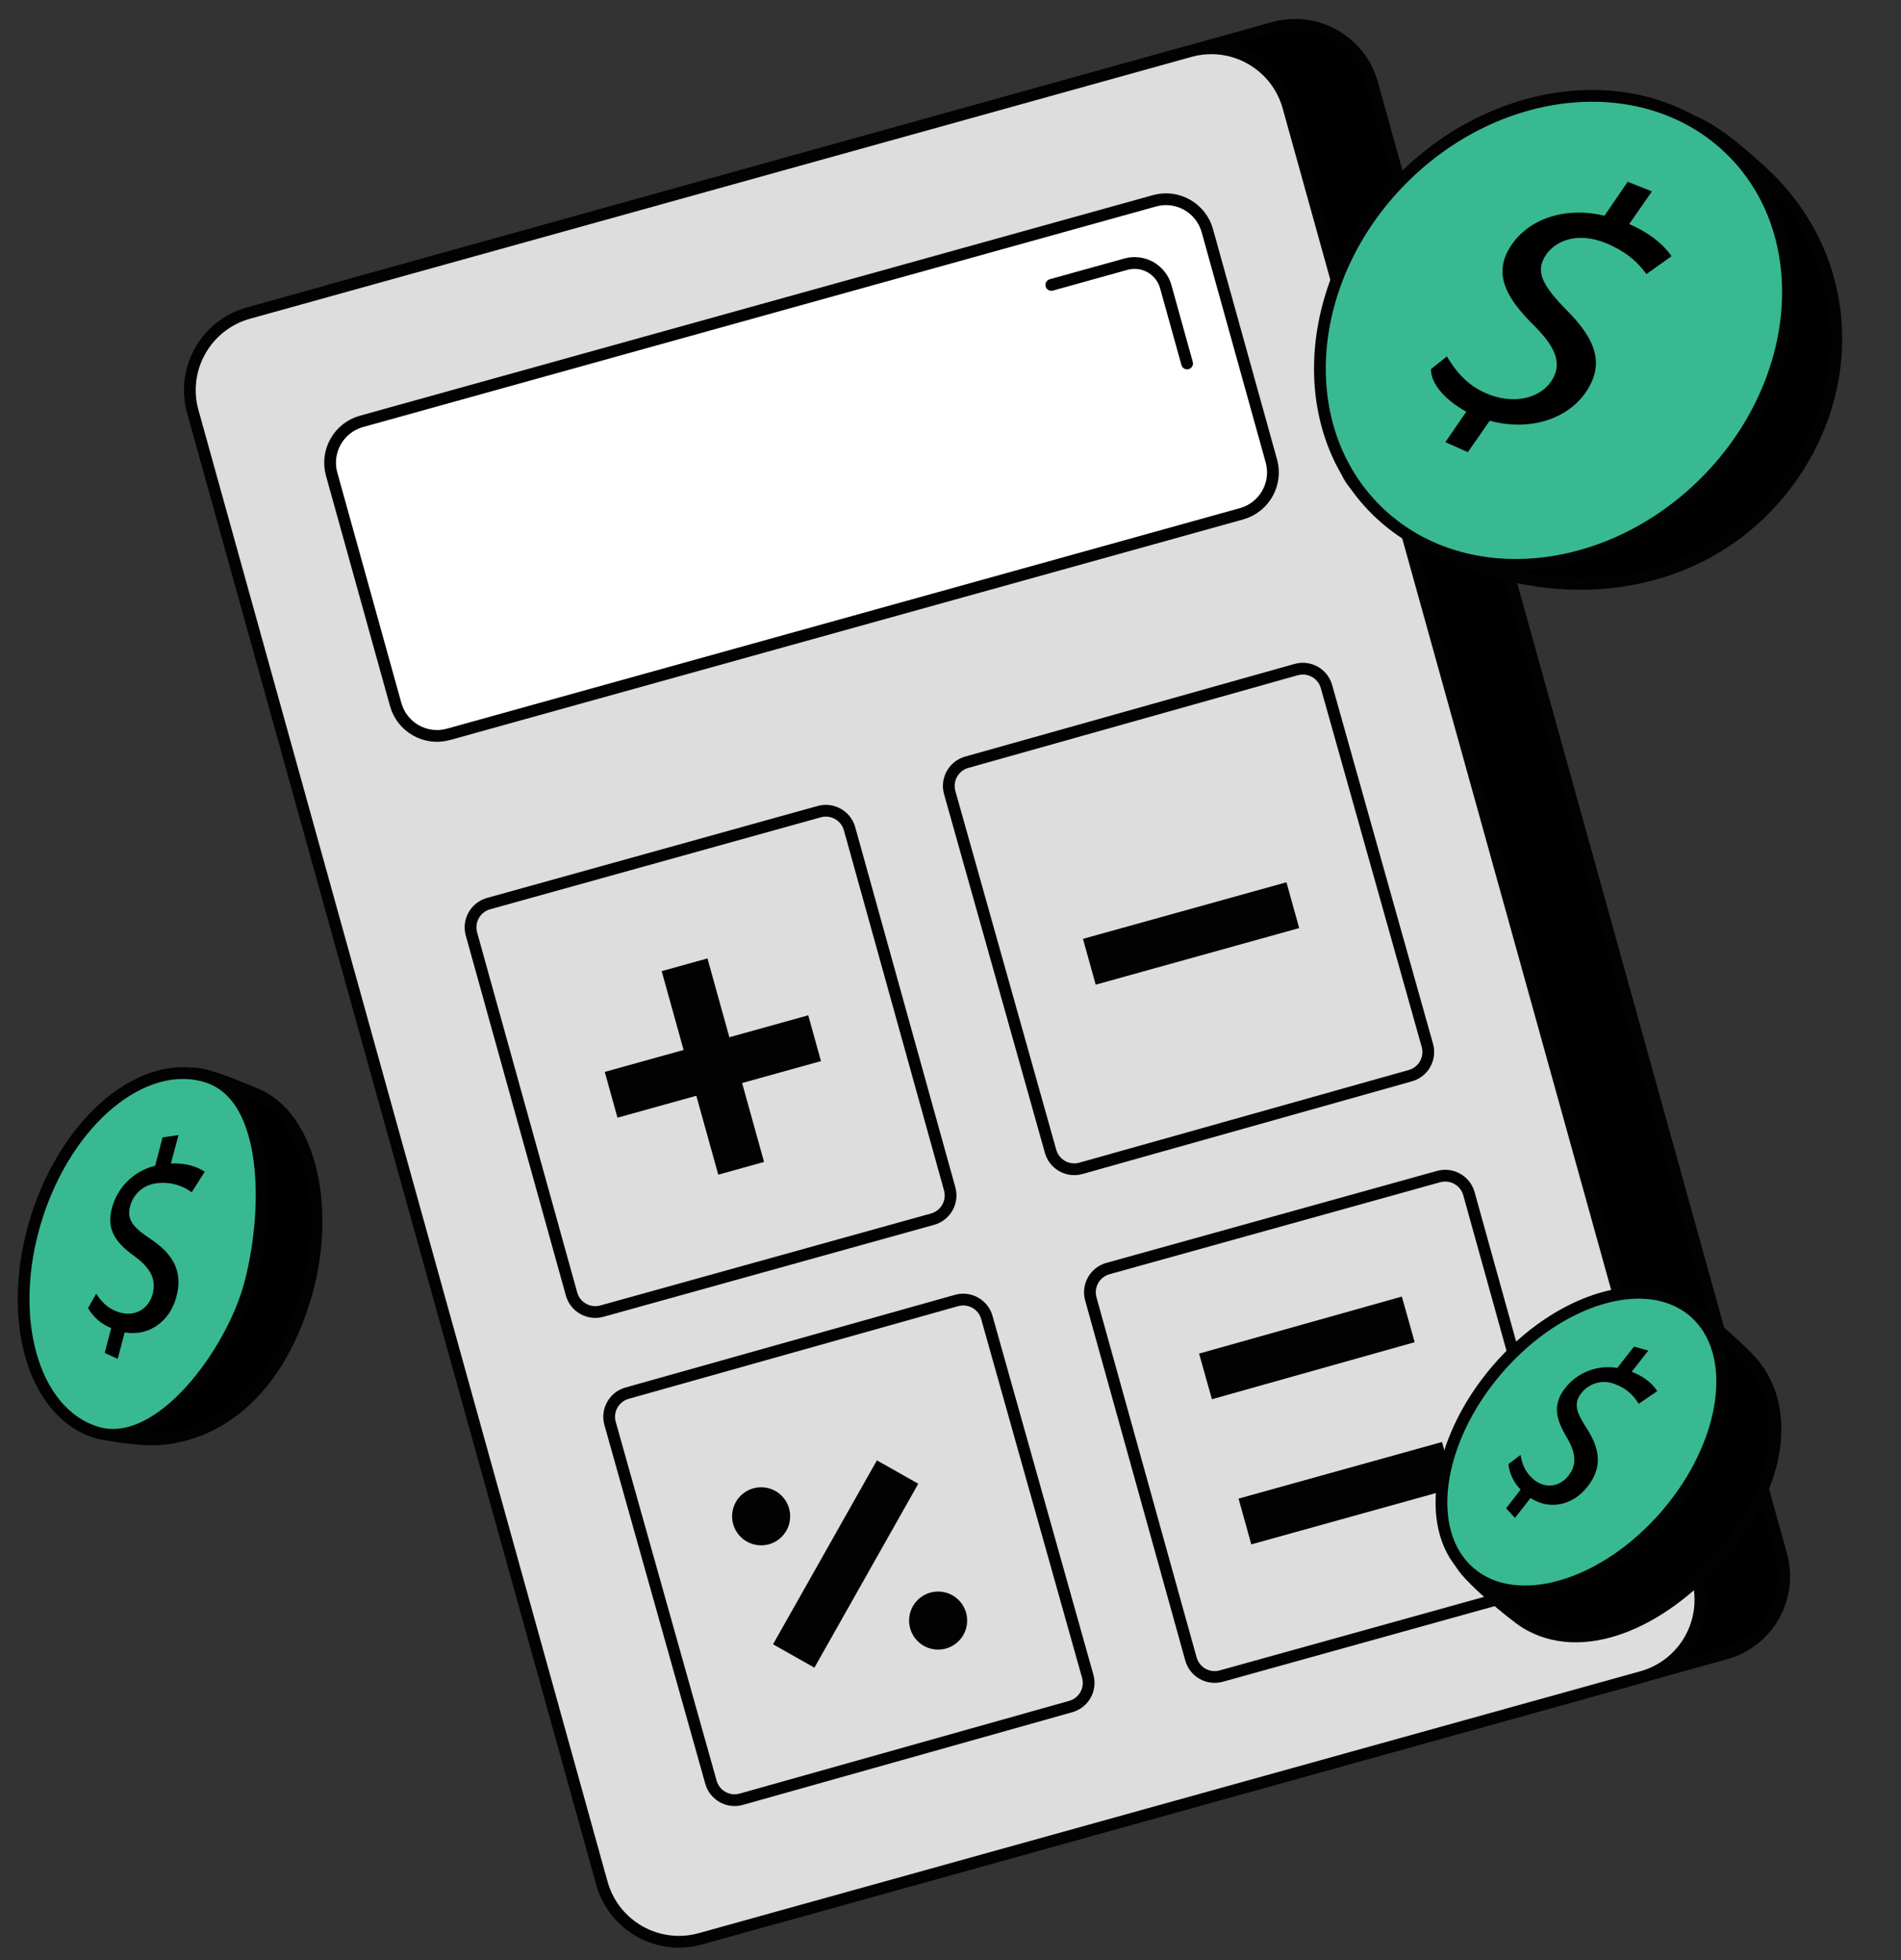 <svg xmlns="http://www.w3.org/2000/svg" width="97" height="100" viewBox="0 0 97 100" fill="none"><rect x="0" y="0" width="97" height="100" fill="#333333" stroke="none"/><path d="M64.991 1.417L16.952 14.776C14.781 15.38 13.51 17.63 14.114 19.801L34.989 94.872C35.593 97.044 37.843 98.314 40.014 97.711L88.053 84.352C90.225 83.748 91.495 81.499 90.892 79.327L70.016 4.256C69.412 2.084 67.162 0.814 64.991 1.417Z" fill="black" stroke="#020202" stroke-width="0.6" stroke-miterlimit="10"></path><path d="M60.714 2.614L12.675 15.972C10.504 16.576 9.233 18.826 9.837 20.997L30.712 96.069C31.316 98.24 33.566 99.511 35.737 98.907L83.776 85.548C85.948 84.945 87.219 82.695 86.615 80.523L65.739 5.452C65.135 3.281 62.886 2.01 60.714 2.614Z" fill="#DDDDDD" stroke="#020202" stroke-width="0.6" stroke-miterlimit="10"></path><path d="M58.909 10.244L18.446 21.496C17.281 21.82 16.599 23.027 16.923 24.192L20.19 35.939C20.514 37.105 21.721 37.786 22.886 37.462L63.349 26.211C64.514 25.887 65.196 24.68 64.872 23.514L61.605 11.767C61.281 10.602 60.074 9.92 58.909 10.244Z" fill="white" stroke="#020202" stroke-width="0.6" stroke-miterlimit="10"></path><path d="M41.802 41.405L24.93 46.097C24.262 46.283 23.87 46.976 24.056 47.645L29.163 66.012C29.35 66.681 30.043 67.072 30.712 66.886L47.583 62.195C48.252 62.009 48.644 61.316 48.458 60.647L43.35 42.279C43.164 41.611 42.471 41.219 41.802 41.405Z" fill="#DDDDDD" stroke="#020202" stroke-width="0.6" stroke-miterlimit="10"></path><path d="M66.139 34.158L49.328 38.886C48.661 39.074 48.273 39.766 48.46 40.433L53.607 58.734C53.795 59.401 54.487 59.789 55.154 59.602L71.965 54.874C72.632 54.686 73.02 53.994 72.832 53.327L67.685 35.026C67.498 34.359 66.805 33.971 66.139 34.158Z" fill="#DDDDDD" stroke="#020202" stroke-width="0.6" stroke-miterlimit="10"></path><path d="M48.809 66.343L31.997 71.071C31.331 71.259 30.942 71.951 31.13 72.617L36.277 90.919C36.465 91.586 37.157 91.974 37.824 91.787L54.635 87.058C55.301 86.871 55.69 86.178 55.502 85.512L50.355 67.21C50.167 66.544 49.475 66.156 48.809 66.343Z" fill="#DDDDDD" stroke="#020202" stroke-width="0.6" stroke-miterlimit="10"></path><path d="M73.406 60.022L56.534 64.714C55.865 64.9 55.474 65.593 55.66 66.262L60.768 84.629C60.954 85.298 61.647 85.689 62.316 85.504L79.187 80.812C79.856 80.626 80.248 79.933 80.062 79.264L74.954 60.897C74.768 60.228 74.075 59.836 73.406 60.022Z" fill="#DDDDDD" stroke="#020202" stroke-width="0.6" stroke-miterlimit="10"></path><path d="M41.241 51.795L30.858 54.682L31.508 57.018L41.891 54.131L41.241 51.795Z" fill="#020202"></path><path d="M65.642 45.008L55.259 47.895L55.909 50.232L66.292 47.345L65.642 45.008Z" fill="#020202"></path><path d="M71.53 66.143L61.184 69.053L61.839 71.381L72.185 68.471L71.53 66.143Z" fill="#020202"></path><path d="M44.745 74.499L39.445 83.882L41.556 85.075L46.856 75.691L44.745 74.499Z" fill="#020202"></path><path d="M73.581 73.562L63.199 76.45L63.848 78.786L74.231 75.899L73.581 73.562Z" fill="#020202"></path><path d="M38.838 78.834C39.656 78.834 40.319 78.171 40.319 77.352C40.319 76.534 39.656 75.871 38.838 75.871C38.02 75.871 37.356 76.534 37.356 77.352C37.356 78.171 38.02 78.834 38.838 78.834Z" fill="#020202"></path><path d="M47.868 84.153C48.687 84.153 49.35 83.49 49.35 82.672C49.35 81.854 48.687 81.191 47.868 81.191C47.05 81.191 46.387 81.854 46.387 82.672C46.387 83.49 47.05 84.153 47.868 84.153Z" fill="#020202"></path><path d="M38.986 59.275L36.099 48.893L33.763 49.542L36.65 59.925L38.986 59.275Z" fill="#020202"></path><path d="M53.644 14.535L57.45 13.477C57.658 13.419 57.877 13.402 58.092 13.428C58.308 13.455 58.516 13.523 58.705 13.63C58.894 13.736 59.059 13.879 59.193 14.05C59.327 14.221 59.426 14.416 59.484 14.626L60.573 18.542" stroke="#020202" stroke-width="0.6" stroke-linecap="round" stroke-linejoin="round"></path><path d="M90.564 25.419C85.998 30.642 78.083 31.202 71.488 26.973C70.33 26.23 70.378 26.018 69.278 24.875C66.154 21.628 75.323 20.332 79.186 16.429C83.258 12.318 82.193 4.272 86.505 6.242C87.5 6.697 88.331 7.358 89.727 8.599C94.927 13.243 94.825 20.549 90.564 25.419Z" fill="black"></path><path d="M90.564 25.419C85.998 30.642 78.083 31.202 71.488 26.973C70.33 26.23 70.378 26.018 69.278 24.875C66.154 21.628 75.323 20.332 79.186 16.429C83.258 12.318 82.193 4.272 86.505 6.242C87.5 6.697 88.331 7.358 89.727 8.599C94.927 13.243 94.825 20.549 90.564 25.419Z" stroke="#020202" stroke-width="0.6" stroke-miterlimit="10"></path><path d="M87.065 24.544C92.071 19.483 92.649 11.937 88.356 7.69C84.062 3.443 76.524 4.103 71.517 9.163C66.511 14.224 65.933 21.769 70.227 26.017C74.52 30.264 82.059 29.604 87.065 24.544Z" fill="#38B991"></path><path d="M87.065 24.544C92.071 19.483 92.649 11.937 88.356 7.69C84.062 3.443 76.524 4.103 71.517 9.163C66.511 14.224 65.933 21.769 70.227 26.017C74.52 30.264 82.059 29.604 87.065 24.544Z" stroke="#020202" stroke-width="0.6" stroke-miterlimit="10"></path><path d="M73.75 22.557L74.818 21.003C73.826 20.453 73.015 19.642 73.015 18.833L73.827 18.184C74.233 18.847 74.788 19.616 75.826 20.063C77.145 20.635 78.501 20.378 79.136 19.475C79.753 18.596 79.392 17.736 78.325 16.657C76.835 15.197 76.15 13.95 77.112 12.517C78.042 11.133 79.898 10.534 81.871 11.005L83.055 9.274L84.29 9.765L83.132 11.43C84.298 11.943 84.922 12.546 85.294 13.068L84.009 13.982C83.737 13.61 83.189 12.91 81.932 12.399C80.428 11.79 79.339 12.33 78.888 12.997C78.302 13.858 78.718 14.579 79.979 15.864C81.483 17.379 81.889 18.644 80.873 20.071C79.981 21.323 78.121 22.033 76.015 21.463L74.899 23.066L73.75 22.557Z" fill="black"></path><path d="M15.559 66.246C13.771 72.11 9.877 73.644 7.173 73.409C6.396 73.341 4.673 73.182 4.14 72.592C2.339 70.598 6.372 67.632 7.577 63.764C8.847 59.696 7.002 55.17 9.754 54.768C10.389 54.676 12.118 55.434 13.006 55.789C15.923 56.959 16.9 61.844 15.559 66.246Z" fill="black"></path><path d="M15.559 66.246C13.771 72.11 9.877 73.644 7.173 73.409C6.396 73.341 4.673 73.182 4.14 72.592C2.339 70.598 6.372 67.632 7.577 63.764C8.847 59.696 7.002 55.17 9.754 54.768C10.389 54.676 12.118 55.434 13.006 55.789C15.923 56.959 16.9 61.844 15.559 66.246Z" stroke="#020202" stroke-width="0.6" stroke-miterlimit="10"></path><path d="M12.731 65.599C11.809 68.982 8.151 74.078 4.903 73.066C1.655 72.055 0.288 67.173 1.85 62.164C3.411 57.155 7.309 53.916 10.556 54.928C13.804 55.939 13.755 61.844 12.731 65.599Z" fill="#38B991"></path><path d="M12.731 65.599C11.809 68.982 8.151 74.078 4.903 73.066C1.655 72.055 0.288 67.173 1.85 62.164C3.411 57.155 7.309 53.916 10.556 54.928C13.804 55.939 13.755 61.844 12.731 65.599Z" stroke="#020202" stroke-width="0.6" stroke-miterlimit="10"></path><path d="M5.344 69.018L5.674 67.752C5.176 67.555 4.759 67.195 4.493 66.73L4.908 66.001C5.171 66.394 5.479 66.75 6.056 66.939C6.845 67.195 7.571 66.813 7.788 66.015C8 65.236 7.638 64.659 6.875 64.094C5.91 63.404 5.431 62.748 5.704 61.658C5.839 61.127 6.116 60.642 6.506 60.256C6.896 59.87 7.384 59.598 7.917 59.47L8.295 58.021L9.107 57.906L8.722 59.353C9.54 59.322 10.073 59.53 10.447 59.774L9.78 60.824C9.324 60.484 8.763 60.314 8.194 60.346C7.263 60.372 6.774 61.001 6.639 61.535C6.463 62.224 6.779 62.601 7.667 63.196C8.842 63.972 9.36 64.871 8.986 66.207C8.659 67.374 7.64 68.189 6.362 67.971L6.005 69.32L5.344 69.018Z" fill="black"></path><path d="M87.853 79.268C84.696 82.943 80.64 84.505 77.844 82.781C77.235 82.404 74.713 80.326 74.477 79.63C73.681 77.28 78.231 76.143 80.667 73.308C83.233 70.322 83.326 65.811 85.806 66.477C86.378 66.631 88.748 68.775 89.342 69.432C91.347 71.657 91.012 75.594 87.853 79.268Z" fill="black"></path><path d="M87.853 79.268C84.696 82.943 80.64 84.505 77.844 82.781C77.235 82.404 74.713 80.326 74.477 79.63C73.681 77.28 78.231 76.143 80.667 73.308C83.233 70.322 83.326 65.811 85.806 66.477C86.378 66.631 88.748 68.775 89.342 69.432C91.347 71.657 91.012 75.594 87.853 79.268Z" stroke="#020202" stroke-width="0.6" stroke-miterlimit="10"></path><path d="M85.028 77.276C88.186 73.602 88.814 68.963 86.432 66.915C84.05 64.868 79.558 66.186 76.4 69.861C73.242 73.535 72.613 78.173 74.996 80.221C77.378 82.269 81.869 80.95 85.028 77.276Z" fill="#38B991"></path><path d="M85.028 77.276C88.186 73.602 88.814 68.963 86.432 66.915C84.05 64.868 79.558 66.186 76.4 69.861C73.242 73.535 72.613 78.173 74.996 80.221C77.378 82.269 81.869 80.95 85.028 77.276Z" stroke="#020202" stroke-width="0.6" stroke-miterlimit="10"></path><path d="M76.851 76.942L77.593 75.989C77.243 75.64 77.022 75.182 76.967 74.69L77.586 74.224C77.664 74.653 77.796 75.069 78.216 75.441C78.791 75.948 79.546 75.89 80.022 75.293C80.498 74.696 80.393 74.089 79.948 73.329C79.383 72.39 79.217 71.659 79.847 70.832C80.156 70.43 80.569 70.12 81.04 69.936C81.513 69.751 82.026 69.699 82.525 69.785L83.376 68.696L84.107 68.899L83.258 69.98C83.968 70.253 84.339 70.624 84.563 70.968L83.613 71.614C83.351 71.158 82.938 70.809 82.444 70.627C82.145 70.494 81.809 70.465 81.492 70.544C81.174 70.624 80.891 70.808 80.69 71.066C80.284 71.585 80.418 72.021 80.953 72.85C81.663 73.938 81.775 74.89 80.968 75.886C80.264 76.756 79.101 77.074 78.098 76.42L77.3 77.435L76.851 76.942Z" fill="black"></path></svg>